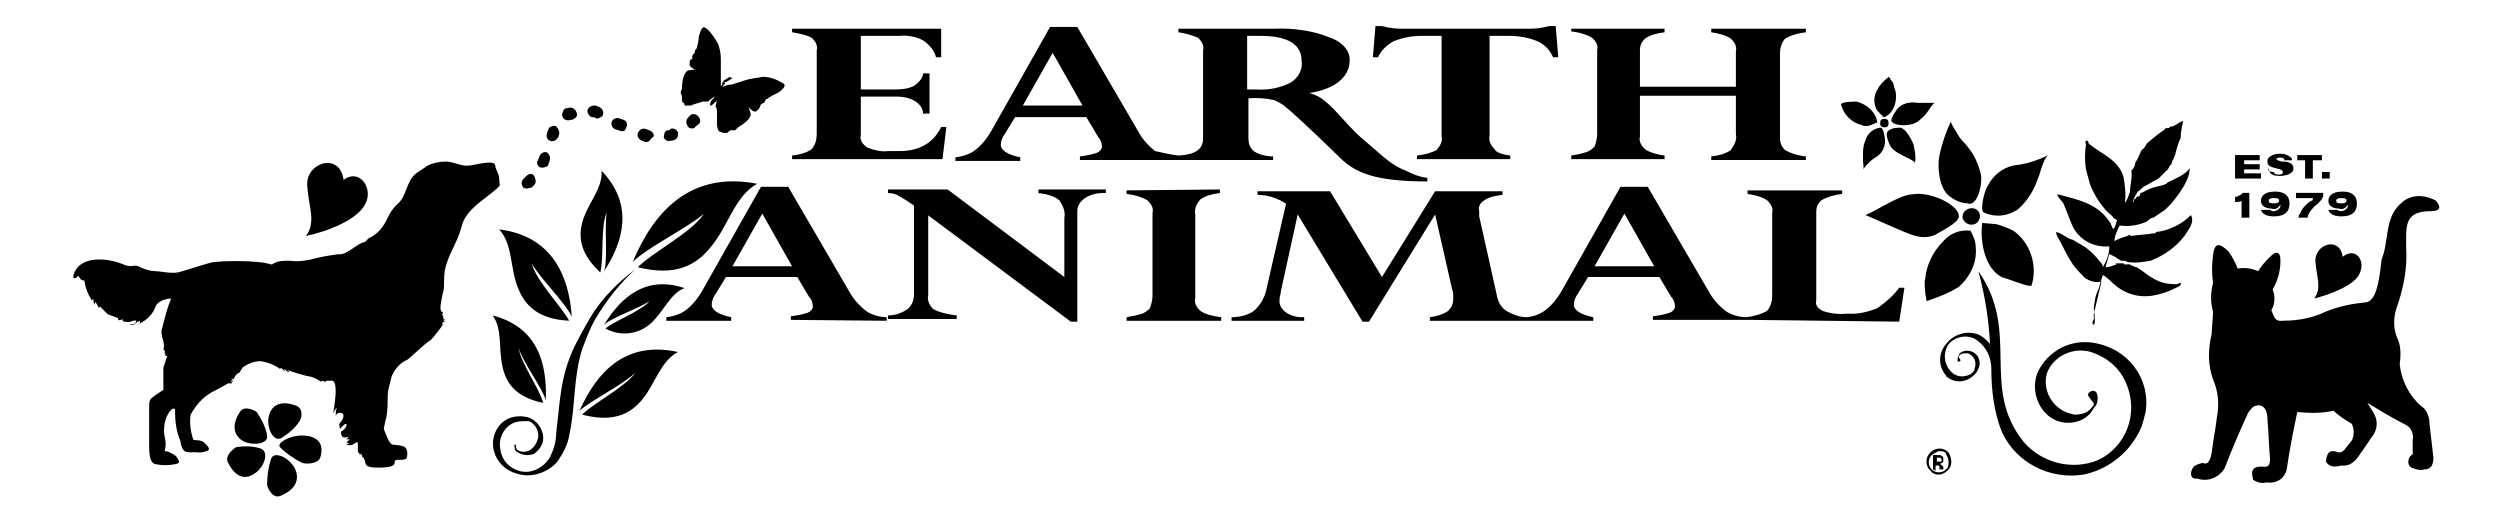 <svg width="133" height="28" viewBox="0 0 133 28" fill="none" xmlns="http://www.w3.org/2000/svg">
<path fill-rule="evenodd" clip-rule="evenodd" d="M23.727 17.062C23.59 16.992 23.521 16.923 23.659 17.131C23.452 17.131 23.59 17.201 23.521 17.339C23.314 17.617 23.107 17.894 22.9 18.103C22.624 18.241 21.796 19.074 21.659 19.143C21.176 19.352 20.831 19.837 20.762 20.323C20.693 20.601 20.624 20.809 20.624 21.086C20.624 21.433 20.624 21.85 20.555 22.197C20.486 22.405 20.417 22.821 20.417 22.821C20.486 22.96 20.693 23.654 20.9 23.654C21.383 23.723 21.727 23.654 21.659 24.278C21.659 24.556 21.176 24.417 21.038 24.486C20.969 24.556 21.038 24.695 20.9 24.764C20.693 24.903 19.865 24.903 19.658 24.833C19.314 24.764 19.52 24.417 19.244 24.278C19.314 24.139 19.176 24.278 19.244 24.139C19.038 24.209 19.038 24.278 19.176 24.139C18.969 24.209 19.244 24.07 19.038 24.07C19.038 23.931 19.038 23.793 19.038 23.584C19.038 23.445 18.9 23.584 18.762 23.654C18.624 23.723 18.417 23.654 18.417 23.654C18.417 23.654 18.555 23.584 18.624 23.584C18.141 23.584 18.9 23.307 18.417 23.376L18.555 23.237C18.279 23.307 18.141 23.307 18.141 22.96C18.279 22.89 18.348 22.821 18.417 22.682C18.486 22.474 18.348 22.544 18.21 22.682C18.072 22.821 18.072 22.89 18.072 22.682C18.003 22.544 18.072 22.544 18.21 22.335C18.348 22.058 18.21 21.988 18.21 21.988C18.003 21.919 17.865 21.988 17.865 22.197C17.865 22.058 17.865 21.988 17.865 21.85C18.003 21.572 17.796 21.78 17.727 21.988C17.658 22.197 18.141 20.115 17.589 20.254C17.52 20.254 17.382 20.254 17.313 20.254C17.451 20.462 17.038 20.115 17.107 20.323C16.9 20.184 16.762 20.115 16.555 20.046C16.141 19.976 15.727 19.837 15.313 19.698C15.52 19.976 15.244 19.698 15.106 19.629C15.313 20.046 14.968 19.421 14.899 19.629C14.624 19.421 14.279 19.282 13.865 19.213C13.52 19.213 13.175 19.352 12.899 19.56C12.761 19.768 12.761 19.837 12.693 19.837C12.555 19.907 12.486 20.046 12.417 20.184C12.21 20.046 12.348 20.184 12.417 20.323C12.21 20.184 12.279 20.184 12.348 20.392H12.141C12.141 20.392 11.658 20.67 11.244 20.878C10.761 21.156 10.416 21.572 10.141 22.058C10.072 22.474 10.141 22.96 10.278 23.376C10.278 23.445 10.623 23.376 10.83 23.515C10.968 23.654 11.313 23.931 10.968 24.001C10.83 24.07 10.692 24.07 10.554 24.07C10.003 24.001 9.727 24.278 9.589 23.445C9.382 22.96 9.313 22.405 9.313 21.919C9.382 21.364 8.554 22.127 8.761 23.237C8.83 23.515 8.83 23.723 8.761 24.001C8.968 24.001 9.175 24.139 9.382 24.278C9.52 24.556 9.658 24.625 9.313 24.695C8.968 24.764 8.623 24.764 8.278 24.695C7.934 24.625 7.934 24.07 7.934 23.584C7.934 23.168 7.934 22.821 7.934 22.682C7.934 22.544 7.934 21.988 7.934 21.641C7.934 21.225 8.003 21.225 8.278 21.017L8.692 20.739C8.692 20.323 8.692 19.907 8.692 19.56C8.761 19.352 8.83 19.143 8.899 18.935C8.761 18.935 8.761 18.935 8.83 18.797C8.623 18.935 8.899 18.727 8.692 18.588C8.83 18.241 8.485 17.825 8.623 17.478C8.761 16.923 8.899 16.368 9.106 15.882C9.106 15.882 8.485 15.882 8.278 16.298C8.14 16.715 7.796 17.062 7.313 17.27C7.382 17.27 7.451 17.201 7.451 17.131C7.451 16.992 7.244 17.201 7.106 17.27C6.968 17.339 6.899 17.27 6.899 17.27C6.899 17.27 7.175 17.27 7.244 17.131C7.313 16.992 7.037 17.062 6.899 17.131C6.761 17.131 6.416 17.131 6.554 16.992C6.416 16.992 6.278 17.131 6.278 16.923C6.071 16.854 5.933 16.784 5.727 16.715C5.589 16.576 5.451 16.437 5.313 16.298C5.313 16.298 5.313 16.368 5.244 16.368C5.175 16.229 5.037 15.882 5.037 16.229C5.037 16.229 4.968 16.09 4.968 15.951C4.968 15.813 4.83 16.09 4.83 15.882C4.692 15.674 4.623 15.466 4.554 15.258C4.485 14.98 4.485 14.911 4.485 14.911C4.209 14.98 4.209 14.494 4.071 14.772C4.071 14.772 3.795 14.911 3.933 14.564C4.278 13.592 5.658 13.731 6.416 14.009C7.037 14.286 7.037 14.078 7.313 14.147C7.589 14.286 7.934 14.425 8.278 14.425C8.485 14.425 9.106 14.564 9.451 14.494C9.796 14.425 10.968 14.009 11.382 13.939C12.141 13.87 12.968 13.87 13.727 13.939C14.486 14.009 14.417 14.147 14.555 14.009C14.831 13.87 15.106 13.87 15.451 13.87C15.796 13.939 16.21 13.87 16.555 13.8C17.038 13.662 17.52 13.592 18.003 13.523C18.417 13.592 18.9 13.037 19.314 12.898C19.451 12.898 19.52 12.76 19.589 12.69C20.072 12.482 20.417 12.066 20.624 11.58C20.762 11.302 20.9 11.094 21.107 10.886C21.659 10.47 21.59 9.637 22.141 9.221C22.348 9.082 22.555 8.943 22.762 8.804C23.038 8.666 23.383 8.596 23.727 8.596C24.141 8.596 24.555 8.874 24.969 8.804C25.176 8.804 26.348 8.457 26.348 8.804C26.348 9.013 26.555 9.221 26.555 9.498C26.555 9.637 26.624 9.915 26.555 9.915C25.935 10.539 24.762 11.094 24.555 12.066C24.348 12.898 23.797 13.592 23.659 14.425C23.59 14.911 23.659 15.188 23.59 15.466C23.521 15.743 23.383 16.368 23.452 16.507C23.521 16.645 23.659 16.645 23.521 16.645C23.727 16.784 23.383 16.576 23.59 16.854C23.521 16.923 23.659 16.992 23.727 17.062ZM100.628 6.445C100.559 6.306 100.904 5.821 100.973 5.751C101.249 5.474 101.663 5.404 102.008 5.474C102.352 5.474 102.904 5.474 102.904 5.474C102.628 5.751 102.559 6.029 102.214 6.306C102.146 6.376 102.077 6.445 101.939 6.515C101.594 6.723 100.766 6.723 100.628 6.445ZM100.766 5.682C100.559 6.168 100.214 6.237 100.214 6.237C100.076 6.098 100.007 6.029 99.87 5.89C99.663 5.543 99.663 5.127 99.87 4.78C100.007 4.502 100.214 4.294 100.49 4.086C100.559 4.155 100.559 4.225 100.628 4.294C100.697 4.364 100.766 4.502 100.766 4.641C100.904 4.919 100.904 5.335 100.766 5.682ZM98.766 5.404C99.318 5.543 99.8 5.96 99.87 6.515L99.525 6.653C99.387 6.723 99.18 6.723 99.042 6.653C98.49 6.515 98.076 6.098 97.938 5.543C98.007 5.404 98.697 5.404 98.766 5.404ZM100.076 6.792C100.214 6.862 100.283 7.347 100.283 7.486C100.283 7.833 100.145 8.111 99.87 8.319C99.594 8.457 99.318 8.735 99.111 9.013C99.18 8.943 99.111 8.666 99.111 8.527C99.111 8.388 99.111 8.249 99.111 8.111C99.111 7.833 99.18 7.555 99.318 7.278C99.456 7 99.8 6.792 100.076 6.792ZM101.111 6.792C101.387 6.862 101.663 7.347 101.801 7.694C101.87 8.041 101.939 8.319 101.87 8.666C101.87 8.596 101.594 8.457 101.594 8.457C101.456 8.388 101.318 8.319 101.18 8.249C100.904 8.111 100.697 7.972 100.559 7.764C100.49 7.625 100.283 7.139 100.421 7C100.49 6.931 100.49 6.931 100.49 6.931C100.697 6.792 100.973 6.792 101.111 6.792ZM100.076 6.723C100.007 6.653 100.007 6.445 100.076 6.376C100.145 6.306 100.352 6.306 100.421 6.376C100.49 6.445 100.49 6.653 100.421 6.723C100.352 6.792 100.214 6.792 100.076 6.723ZM33.659 13.939C34.763 11.302 36.694 9.082 40.28 9.776C39.039 10.47 38.763 12.066 37.728 13.245C36.97 14.147 35.866 14.703 33.935 14.217C33.038 14.98 32.28 15.951 31.659 16.992C31.383 17.478 31.176 18.033 30.969 18.588C30.486 20.115 30.625 21.641 30.28 23.168C30.211 23.654 29.935 24.139 29.659 24.556C29.107 25.18 28.211 25.458 27.452 25.18C26.9 25.041 26.417 24.556 26.279 24.001C26.073 23.237 26.486 22.405 27.245 22.197C27.521 22.127 27.797 22.127 28.073 22.197C28.555 22.335 28.9 22.821 28.9 23.307C28.9 23.654 28.693 23.931 28.418 24.139C28.073 24.278 27.728 24.209 27.452 24.001C27.383 23.931 27.383 23.862 27.383 23.793C27.314 23.584 27.452 23.584 27.452 23.793C27.452 23.862 27.521 23.931 27.521 23.931C27.728 24.07 28.004 24.07 28.211 23.931C28.418 23.793 28.555 23.584 28.624 23.307C28.693 22.96 28.486 22.544 28.142 22.405C28.073 22.405 28.073 22.405 28.004 22.405C27.797 22.405 27.59 22.405 27.383 22.474C26.831 22.682 26.486 23.307 26.624 23.931C26.693 24.486 27.107 24.903 27.59 25.041C28.211 25.25 28.9 24.903 29.245 24.348C29.452 23.931 29.59 23.515 29.59 23.029C29.797 21.364 29.797 20.046 30.555 18.45C30.831 17.894 31.107 17.409 31.383 16.923C32.004 15.882 32.901 14.98 33.866 14.286C34.625 13.454 36.763 12.413 37.452 11.372C36.556 12.135 34.418 13.176 33.659 13.939ZM30.28 17.062C28.624 16.992 27.935 16.229 27.59 15.396C27.107 14.286 27.314 13.037 26.555 12.204C29.383 12.551 30.28 14.703 30.418 16.854C30.073 16.09 28.762 14.841 28.279 14.009C28.555 14.98 29.866 16.298 30.28 17.062ZM26.21 16.784C28.624 17.409 29.107 19.352 29.038 21.294C28.831 20.601 27.866 19.352 27.59 18.519C27.728 19.352 28.693 20.67 28.9 21.433C27.521 21.156 26.969 20.462 26.762 19.629C26.486 18.588 26.762 17.547 26.21 16.784ZM32.28 11.302C31.935 12.066 32.142 13.731 31.935 14.494C30.9 13.523 30.762 12.69 30.969 11.858C31.245 10.817 32.073 10.053 32.004 9.082C33.728 10.886 33.176 12.829 32.142 14.425C32.349 13.731 32.142 12.135 32.28 11.302ZM30.831 21.85C31.728 19.837 33.245 18.103 36.073 18.727C35.108 19.213 34.832 20.531 34.073 21.364C33.452 22.058 32.556 22.474 30.969 22.058C31.59 21.433 33.245 20.601 33.797 19.837C33.038 20.531 31.452 21.294 30.831 21.85ZM32.142 17.27C33.038 15.813 34.349 14.633 36.418 15.327C35.659 15.605 35.314 16.576 34.625 17.201C33.935 17.825 32.969 17.894 32.211 17.478C32.694 17.062 34.073 16.576 34.556 16.021C33.935 16.437 32.625 16.854 32.142 17.27ZM111.318 17.201C111.318 16.992 111.456 16.992 111.387 16.854V16.715C111.525 16.16 111.663 15.535 111.801 14.98C111.525 15.049 111.18 14.98 110.905 14.772C110.698 14.564 110.491 14.356 110.284 14.078C110.008 13.662 109.801 13.245 109.594 12.829C109.525 12.69 109.387 12.551 109.387 12.343C109.732 12.413 109.939 12.69 110.284 12.76C110.491 12.898 110.767 13.037 110.974 13.176C111.249 13.384 111.525 13.662 111.732 13.939C111.801 14.009 111.87 14.078 111.87 14.217C112.077 13.87 112.215 13.523 112.215 13.107C111.387 13.176 110.56 12.76 110.215 11.927C110.077 11.58 109.939 11.233 109.801 10.886C109.732 10.678 109.456 10.539 109.456 10.331C110.491 10.609 111.594 10.817 112.215 11.788L112.284 11.858C112.284 11.996 112.422 12.066 112.353 12.135C112.422 12.135 112.422 12.066 112.422 12.204C112.56 12.066 112.56 11.858 112.629 11.719C112.56 11.649 112.491 11.649 112.422 11.58C112.353 11.441 112.215 11.372 112.146 11.302C111.732 10.886 111.387 10.331 111.18 9.776C111.112 9.498 111.043 9.29 110.974 9.013C110.905 8.596 110.905 8.111 110.974 7.694C110.974 7.625 110.905 7.555 110.974 7.486C111.043 7.486 111.112 7.486 111.112 7.625C111.732 8.18 112.698 8.457 112.974 9.429C113.043 9.845 113.112 10.331 113.043 10.817C113.181 10.609 113.25 10.4 113.319 10.192C113.319 9.776 113.456 9.429 113.387 9.082C113.525 8.943 113.594 8.804 113.594 8.666C113.732 8.457 113.801 8.249 113.939 7.972C114.077 7.902 114.146 7.764 114.215 7.625C114.491 7.417 114.767 7.139 115.112 6.931C115.181 6.862 115.181 6.862 115.25 6.792C115.319 6.862 115.457 6.792 115.457 6.723C115.663 6.792 115.939 6.445 116.146 6.445C116.077 6.723 116.008 7.07 116.008 7.347C115.87 7.625 115.801 7.902 115.732 8.18C115.732 8.249 115.663 8.319 115.663 8.388C115.595 8.527 115.526 8.596 115.526 8.735C115.388 8.804 115.388 9.013 115.25 9.082C115.181 9.151 115.112 9.221 115.043 9.29C114.974 9.36 114.905 9.429 114.836 9.498C114.56 9.637 114.353 9.776 114.077 9.915C113.939 9.984 113.87 10.123 113.732 10.192C113.594 10.4 113.525 10.539 113.456 10.747C113.525 10.747 113.525 10.678 113.525 10.609C113.594 10.609 113.663 10.539 113.663 10.47C113.801 10.47 113.87 10.4 113.87 10.262C114.008 10.262 114.146 10.123 114.353 10.053C114.629 9.915 114.974 9.915 115.25 9.776C115.319 9.776 115.25 9.776 115.25 9.706C115.25 9.706 115.25 9.776 115.319 9.706C115.732 9.498 116.284 9.29 116.491 8.943C116.491 9.221 116.422 9.429 116.284 9.706C116.077 10.123 115.801 10.47 115.526 10.817C115.388 10.956 115.25 11.094 115.181 11.164C114.974 11.302 114.767 11.441 114.56 11.58C114.422 11.58 114.284 11.719 114.215 11.788C113.732 11.996 113.25 12.066 112.767 11.996C112.629 12.274 112.491 12.551 112.491 12.829C112.698 12.69 112.974 12.621 113.181 12.551C113.25 12.551 113.25 12.482 113.25 12.482C113.319 12.482 113.319 12.551 113.387 12.551C113.801 12.482 114.215 12.482 114.56 12.413C114.629 12.413 114.698 12.413 114.698 12.343C115.388 12.274 116.077 11.927 116.56 11.441C116.767 11.858 116.422 12.204 116.215 12.551C115.732 13.176 115.112 13.592 114.422 13.87C114.008 13.939 113.594 14.009 113.181 13.939C113.112 13.87 112.974 13.87 112.836 13.87C112.629 13.731 112.422 13.592 112.215 13.523C112.146 13.731 112.077 14.009 112.008 14.217C112.215 14.217 112.353 14.147 112.56 14.078C112.629 14.078 112.56 14.009 112.56 14.009C112.698 14.009 112.836 14.009 112.974 14.009C113.043 14.147 113.181 14.009 113.319 14.078C113.456 14.147 113.594 14.217 113.663 14.217C113.939 14.356 114.215 14.633 114.491 14.772C114.905 15.049 115.319 15.119 115.801 15.119C115.87 15.119 115.939 15.049 116.008 15.049C116.077 15.188 115.87 15.258 115.732 15.327C115.319 15.535 114.905 15.674 114.422 15.743C113.801 15.813 113.181 15.674 112.629 15.258C112.353 15.049 112.146 14.772 111.87 14.633C111.801 14.841 111.732 15.049 111.663 15.327C111.594 15.466 111.456 15.813 111.456 15.951L111.387 16.368C111.525 17.409 111.387 17.339 111.318 17.201ZM127.733 10.817C128.216 10.331 128.975 10.331 129.595 10.678C129.94 11.094 129.733 11.233 129.319 11.233C127.871 11.233 128.009 12.066 128.009 13.176C128.078 14.217 127.871 15.327 127.526 16.298C127.319 16.854 127.319 17.478 127.526 17.964C127.733 18.38 127.733 18.866 127.664 19.352C127.733 20.184 128.147 21.017 128.768 21.572C129.113 21.78 129.25 22.197 129.25 22.544C129.319 23.168 129.388 23.723 129.457 24.348C129.457 24.833 129.25 24.972 128.975 24.972C128.768 25.041 128.561 24.972 128.354 24.903C128.147 24.833 128.078 24.625 128.147 24.417C128.147 24.348 128.216 24.348 128.216 24.278C128.285 24.209 128.423 24.139 128.354 24.07V23.445C128.423 23.099 128.285 22.752 128.009 22.613C127.319 22.266 126.63 21.85 125.94 21.433C126.078 21.641 126.216 21.85 126.285 21.988C126.492 22.335 126.492 22.752 126.285 23.099C126.078 23.376 125.871 23.723 125.664 24.001C125.388 24.417 125.112 24.833 124.561 24.764C124.078 24.903 123.871 24.764 123.733 24.556C123.802 24.139 123.871 23.862 124.423 24.07C124.561 24.07 124.698 24.001 124.767 23.862C124.905 23.723 124.974 23.584 125.112 23.445C125.25 23.168 125.25 22.821 125.112 22.544C124.767 22.335 124.423 22.127 124.147 21.85C123.526 21.988 122.905 21.988 122.216 21.919C122.009 22.89 121.802 23.931 121.664 24.903C121.595 25.388 121.181 25.735 120.629 25.666H120.56C120.353 25.735 120.078 25.666 119.871 25.527C119.733 25.041 119.802 24.764 120.491 24.833C120.698 24.833 120.767 24.695 120.767 24.417C120.698 23.723 120.698 23.029 120.629 22.335C120.629 21.641 120.284 21.433 119.871 21.641C119.733 21.78 119.595 21.919 119.526 22.127C119.112 23.029 118.698 24.001 118.353 24.903C118.077 25.388 117.457 25.666 116.905 25.458C116.491 25.527 116.491 25.111 116.698 24.833C116.767 24.764 116.905 24.695 117.181 24.625C117.457 24.764 117.595 24.486 117.664 24.07C117.733 23.445 117.871 22.821 117.939 22.197C118.077 21.503 118.008 20.809 117.733 20.184C117.457 19.421 117.457 18.588 117.664 17.756C117.664 17.339 117.733 16.992 117.733 16.576C117.595 16.09 117.595 15.605 117.733 15.049C117.664 14.564 117.664 14.078 117.733 13.592C117.802 12.898 118.077 12.898 118.56 13.384C118.767 13.662 118.905 13.939 119.043 14.286C119.457 14.217 119.802 14.286 120.146 14.425C120.284 14.147 120.56 13.87 120.767 13.662C121.112 13.315 121.319 13.384 121.319 13.87C121.319 14.425 121.181 14.911 120.905 15.396C121.043 15.743 121.043 16.16 120.836 16.507C120.974 16.784 120.974 17.131 121.457 17.062C122.216 17.062 123.043 16.923 123.733 16.576C124.423 16.298 125.112 16.16 125.802 16.09C126.354 16.09 126.561 15.188 126.699 13.8C127.112 12.829 126.837 11.58 127.733 10.817ZM41.66 4.71C41.591 4.78 41.591 4.78 41.522 4.849C41.315 4.988 41.108 5.057 40.901 5.196C40.832 5.266 40.832 5.266 40.763 5.266C40.694 5.335 40.694 5.474 40.625 5.474C40.556 5.474 40.556 5.543 40.487 5.543C40.418 5.682 40.418 5.751 40.349 5.821C40.28 5.89 40.28 5.821 40.28 5.89C40.142 6.029 39.935 5.821 39.797 5.682C39.866 5.751 39.866 5.89 39.935 6.029V6.098C39.935 6.306 39.59 6.584 39.246 6.792C39.177 6.862 39.108 6.931 39.108 6.931C39.108 6.931 38.97 6.931 38.901 6.931C38.832 6.931 38.763 7 38.694 7.07C38.625 7.07 38.556 7.07 38.487 7.07C38.418 7.07 38.349 7 38.28 7C38.211 7 38.142 6.723 38.142 6.653C38.142 6.515 38.142 6.237 38.142 5.96C38.142 5.89 38.142 5.751 38.073 5.682C38.073 5.543 38.142 5.404 38.142 5.335C38.142 5.404 38.073 5.404 38.004 5.474C38.004 5.474 37.797 5.682 37.797 5.613C37.728 5.543 37.866 5.266 37.935 5.266C38.004 5.196 38.004 5.127 38.073 5.127C38.004 5.127 37.728 5.335 37.659 5.404C37.59 5.404 37.452 5.404 37.383 5.404C37.177 5.474 36.901 5.543 36.763 5.613C36.625 5.613 36.556 5.613 36.418 5.613C36.418 5.543 36.418 5.474 36.349 5.474C36.28 5.404 36.28 5.335 36.28 5.335C36.28 5.266 36.28 5.196 36.28 5.127C36.28 5.057 36.211 4.988 36.211 4.919C36.211 4.849 36.28 4.78 36.28 4.71C36.28 4.225 36.418 3.808 36.625 3.739C36.763 3.739 36.901 3.67 37.039 3.739C36.901 3.67 36.625 3.531 36.694 3.392C36.694 3.323 36.694 3.323 36.694 3.253C36.694 3.184 36.763 3.184 36.832 3.115C36.832 3.045 36.832 2.976 36.832 2.976C36.832 2.906 36.97 2.837 36.97 2.768C36.97 2.698 36.97 2.629 37.039 2.629C37.108 2.421 37.177 2.143 37.177 1.935C37.177 1.866 37.245 1.796 37.245 1.727C37.315 1.519 37.383 1.449 37.452 1.449C37.728 1.519 38.142 2.212 38.211 2.351C38.28 2.559 38.349 2.837 38.349 3.115C38.349 3.462 38.349 3.808 38.349 4.086C38.349 4.225 38.349 4.433 38.349 4.572L38.418 4.502C38.418 4.502 38.418 4.502 38.418 4.433C38.418 4.364 38.487 4.364 38.487 4.364C38.487 4.294 38.487 4.225 38.487 4.225C38.487 4.155 38.487 4.155 38.487 4.086C38.487 3.947 38.487 3.808 38.487 3.739C38.487 3.739 38.487 3.739 38.418 3.67L38.487 3.739C38.487 3.808 38.487 3.808 38.487 3.878C38.487 4.017 38.487 4.155 38.487 4.294C38.625 4.225 38.694 4.155 38.832 4.086C38.97 4.225 39.039 4.155 39.039 4.155H39.177H39.108C38.97 4.155 38.832 4.225 38.763 4.294C38.694 4.294 38.694 4.364 38.625 4.364H38.556C38.556 4.364 38.556 4.433 38.556 4.502C38.556 4.502 38.556 4.502 38.487 4.502C38.487 4.572 38.487 4.572 38.418 4.641C38.556 4.572 38.694 4.502 38.901 4.502C39.177 4.433 39.522 4.294 39.797 4.225C40.073 4.155 40.28 4.155 40.556 4.086C40.97 4.086 41.315 4.225 41.66 4.433C41.797 4.502 41.728 4.641 41.66 4.71ZM33.314 6.792C33.314 6.862 33.245 6.862 33.245 6.931C33.176 7 33.038 7 32.901 6.931L32.694 6.862C32.556 6.792 32.487 6.584 32.556 6.445C32.625 6.306 32.831 6.237 32.969 6.306L33.176 6.376C33.383 6.445 33.383 6.653 33.314 6.792ZM29.728 7.208C29.728 7.278 29.659 7.347 29.659 7.347C29.59 7.486 29.383 7.555 29.245 7.486C29.107 7.417 29.038 7.278 29.107 7.07C29.107 7 29.176 6.931 29.176 6.862C29.245 6.723 29.452 6.653 29.59 6.723C29.728 6.862 29.797 7.07 29.728 7.208ZM29.245 8.527C29.245 8.596 29.176 8.666 29.176 8.735C29.176 8.804 29.107 8.874 29.038 8.874C28.9 8.943 28.693 8.943 28.624 8.804C28.555 8.735 28.555 8.596 28.624 8.527C28.624 8.457 28.693 8.388 28.693 8.319C28.762 8.18 28.9 8.041 29.107 8.111C29.176 8.18 29.314 8.319 29.245 8.527ZM28.418 9.845C28.349 9.915 28.279 9.984 28.279 9.984C28.279 9.984 28.279 9.984 28.211 9.984C28.073 10.053 27.866 10.053 27.797 9.915C27.728 9.776 27.728 9.637 27.866 9.498C27.935 9.429 27.935 9.429 28.004 9.36C28.142 9.221 28.349 9.221 28.418 9.36C28.486 9.498 28.555 9.706 28.418 9.845ZM30.555 6.306C30.486 6.376 30.418 6.376 30.349 6.376C30.211 6.445 30.004 6.376 29.935 6.237C29.866 6.098 29.935 5.96 30.004 5.821C30.073 5.751 30.142 5.751 30.211 5.751C30.349 5.682 30.555 5.751 30.625 5.89C30.762 6.098 30.693 6.237 30.555 6.306ZM34.556 7.486C34.487 7.555 34.418 7.555 34.349 7.555C34.28 7.555 34.211 7.486 34.142 7.486C34.004 7.417 33.866 7.278 33.935 7.07C34.004 6.931 34.142 6.792 34.349 6.862C34.418 6.862 34.487 6.931 34.556 6.931C34.694 7 34.832 7.139 34.763 7.278C34.625 7.347 34.625 7.417 34.556 7.486ZM37.177 6.237C37.315 6.376 37.245 6.584 37.108 6.653C37.039 6.723 36.97 6.723 36.97 6.792C36.832 6.862 36.625 6.862 36.556 6.653C36.487 6.515 36.487 6.376 36.625 6.237C36.694 6.168 36.694 6.168 36.763 6.098C36.901 6.029 37.108 6.098 37.177 6.237ZM31.521 6.237C31.383 6.237 31.245 6.029 31.245 5.89C31.314 5.682 31.452 5.613 31.659 5.613C31.728 5.613 31.797 5.682 31.866 5.682C32.004 5.751 32.142 5.89 32.073 6.098C32.073 6.168 32.004 6.237 31.935 6.237C31.866 6.306 31.797 6.306 31.728 6.306C31.659 6.237 31.59 6.237 31.521 6.237ZM35.935 7.417C35.797 7.486 35.728 7.486 35.659 7.486C35.521 7.555 35.314 7.417 35.314 7.278C35.314 7.139 35.383 6.931 35.521 6.931C35.59 6.931 35.659 6.931 35.659 6.862C35.797 6.792 36.004 6.862 36.073 7.07C36.073 7.139 36.073 7.347 35.935 7.417ZM105.111 13.176C105.18 13.939 104.835 14.703 104.215 15.258C103.663 15.605 103.111 15.813 102.49 16.021C102.49 15.882 102.421 15.674 102.421 15.535C102.421 15.327 102.352 15.049 102.421 14.841C102.49 14.078 102.835 13.384 103.387 12.829C103.732 12.413 104.284 12.204 104.835 12.274C104.973 12.551 105.111 12.829 105.111 13.176ZM104.215 11.511C104.215 11.858 103.18 12.343 102.973 12.482C102.214 12.829 101.525 12.413 100.835 12.135C100.214 11.858 99.249 11.441 99.249 11.441C100.007 11.094 100.352 10.817 101.18 10.47C101.387 10.4 101.594 10.331 101.801 10.331C102.697 10.192 104.215 10.886 104.215 11.511ZM107.111 12.274C108.008 12.898 108.422 14.147 108.077 15.188C108.008 15.327 106.697 14.772 106.56 14.772C105.594 14.356 105.318 12.829 105.456 11.858C105.456 11.858 106.146 11.927 106.215 11.927C106.491 11.996 106.835 12.135 107.111 12.274ZM107.318 11.164C106.766 11.511 106.146 11.58 105.525 11.302C105.318 11.094 105.594 10.123 105.732 9.915C106.008 9.36 106.491 8.943 107.111 8.804C107.801 8.735 108.422 8.527 108.973 8.249C108.767 8.388 108.629 8.874 108.56 9.082C108.491 9.36 108.353 9.637 108.284 9.845C108.077 10.331 107.732 10.817 107.318 11.164ZM103.663 10.4C103.18 9.984 103.042 8.943 103.18 8.249C103.318 7.625 103.525 7 103.801 6.445C103.732 6.515 104.077 7 104.146 7.139C104.284 7.417 104.559 7.625 104.697 7.833C105.042 8.249 105.249 8.735 105.387 9.29C105.456 9.637 105.318 10.609 104.904 10.817C104.835 10.817 104.766 10.886 104.697 10.817C104.353 10.817 104.008 10.678 103.663 10.4ZM104.766 11.094C105.042 11.025 105.249 11.164 105.318 11.372C105.387 11.58 105.249 11.858 105.042 11.927C104.835 11.996 104.559 11.927 104.421 11.649C104.353 11.441 104.49 11.164 104.766 11.094ZM111.387 18.241C113.181 18.519 114.422 20.115 114.146 21.919C114.077 22.197 114.008 22.474 113.939 22.682C113.388 24.001 112.215 24.972 110.836 25.25C109.042 25.527 107.249 24.625 106.491 22.96C106.077 21.919 105.939 20.739 105.939 19.629C105.939 19.005 105.663 18.45 105.18 18.103C104.697 17.756 104.008 17.894 103.663 18.311C103.387 18.727 103.387 19.282 103.732 19.698C104.008 20.046 104.421 20.115 104.835 19.907C104.904 19.837 105.042 19.768 105.042 19.629C105.18 19.282 105.042 18.935 104.697 18.797H104.628C104.49 18.797 104.353 18.797 104.284 18.866C104.215 18.935 104.215 18.935 104.215 19.005C104.215 19.074 104.284 19.074 104.284 19.143C104.353 19.213 104.146 19.282 104.146 19.213C104.146 19.143 104.146 19.143 104.146 19.074C104.146 19.005 104.215 18.935 104.215 18.866C104.284 18.727 104.49 18.658 104.628 18.658C105.042 18.658 105.318 18.935 105.318 19.352C105.318 19.49 105.249 19.629 105.18 19.768C104.835 20.254 104.215 20.462 103.663 20.115C103.594 20.046 103.525 20.046 103.525 19.976C103.111 19.49 103.111 18.797 103.525 18.311C103.939 17.756 104.697 17.547 105.318 17.825C105.525 17.964 105.732 18.103 105.87 18.311C105.801 16.992 105.594 15.674 105.249 14.425C107.525 17.686 105.318 20.601 107.663 23.515C108.629 24.625 110.215 25.041 111.594 24.486C113.112 23.793 113.801 21.988 113.112 20.392C112.767 19.56 112.077 19.005 111.249 18.727C110.284 18.45 109.249 18.935 108.904 19.837C108.629 20.739 109.18 21.711 110.077 21.988C110.146 21.988 110.284 22.058 110.353 22.058C110.698 22.058 111.043 21.988 111.249 21.711C111.387 21.572 111.456 21.503 111.318 21.364C111.249 21.294 111.18 21.156 111.112 21.086C110.974 20.878 111.387 20.67 111.525 20.878C111.594 21.017 111.594 21.086 111.594 21.225C111.594 21.433 111.525 21.572 111.387 21.711C111.18 22.127 110.767 22.405 110.284 22.474C108.767 22.682 107.87 21.017 108.422 19.768C108.973 18.658 110.146 18.033 111.387 18.241ZM19.451 10.817C19.038 11.719 17.313 12.343 16.279 12.551C16.831 11.788 16.417 11.025 16.348 9.915C16.21 8.666 18.072 8.041 18.279 9.568C19.107 8.943 19.865 9.984 19.451 10.817ZM16.072 23.168C16.693 23.168 17.313 23.445 17.038 24.348C16.9 24.695 16.279 24.695 16.072 24.625C15.658 24.417 15.244 24.139 14.899 23.793C14.693 23.584 15.382 23.168 16.072 23.168ZM14.417 24.417C14.555 24.001 15.244 24.278 15.589 24.764C15.934 25.25 15.934 25.944 14.968 26.36C14.555 26.568 14.279 26.082 14.21 25.805C14.21 25.319 14.279 24.833 14.417 24.417ZM13.865 23.862C14.279 24.001 14.141 24.695 13.658 25.111C13.244 25.458 12.623 25.597 12.141 24.625C11.934 24.278 12.348 23.931 12.555 23.793C12.968 23.723 13.451 23.723 13.865 23.862ZM14.21 23.168C14.279 23.584 13.589 23.723 13.037 23.515C12.555 23.307 12.21 22.752 12.761 21.919C12.968 21.572 13.451 21.78 13.658 21.919C13.934 22.335 14.141 22.752 14.21 23.168ZM14.968 23.307C14.555 23.515 14.21 22.821 14.279 22.266C14.348 21.711 14.761 21.225 15.727 21.572C16.141 21.711 16.072 22.197 15.934 22.405C15.727 22.752 15.313 23.099 14.968 23.307ZM103.249 24.348C103.18 24.348 103.18 24.348 103.111 24.348H103.042V24.556H103.111C103.18 24.556 103.18 24.556 103.249 24.556L103.318 24.486C103.249 24.417 103.249 24.417 103.249 24.348ZM102.835 24.972V24.209H103.18C103.249 24.209 103.249 24.209 103.318 24.278C103.387 24.278 103.387 24.348 103.387 24.486C103.387 24.556 103.387 24.556 103.318 24.625C103.249 24.625 103.249 24.695 103.18 24.695C103.249 24.695 103.249 24.695 103.318 24.764C103.387 24.833 103.387 24.833 103.387 24.903V24.972H103.18V24.903V24.833C103.18 24.833 103.18 24.764 103.111 24.764H103.042H102.973V25.041L102.835 24.972ZM102.766 24.209C102.559 24.417 102.559 24.764 102.766 24.972C102.973 25.18 103.318 25.18 103.525 24.972C103.663 24.903 103.663 24.695 103.663 24.556C103.663 24.417 103.594 24.278 103.525 24.139C103.456 24.001 103.318 24.001 103.111 24.001C103.042 24.07 102.835 24.139 102.766 24.209ZM103.594 25.041C103.318 25.319 102.904 25.319 102.697 25.041C102.559 24.903 102.49 24.764 102.49 24.556C102.49 24.348 102.559 24.209 102.697 24.07C102.973 23.793 103.387 23.793 103.663 24.07C103.87 24.417 103.87 24.833 103.594 25.041ZM118.905 9.498V8.249H120.215V8.527H119.388V8.735H120.215V9.013H119.388V9.221H120.284V9.498H118.905ZM120.974 9.151C120.974 9.29 121.181 9.29 121.25 9.29C121.388 9.29 121.457 9.221 121.457 9.151C121.457 9.082 121.388 9.082 121.319 9.013L121.043 8.943C120.767 8.874 120.629 8.804 120.629 8.596C120.629 8.527 120.629 8.457 120.698 8.388C120.836 8.249 121.043 8.18 121.25 8.18C121.388 8.18 121.526 8.18 121.664 8.249C121.802 8.319 121.94 8.388 121.94 8.527H121.526C121.526 8.388 121.388 8.388 121.319 8.388C121.25 8.388 121.112 8.388 121.112 8.457C121.112 8.527 121.181 8.527 121.388 8.596H121.526C121.664 8.596 122.009 8.666 122.009 8.943C122.009 9.013 122.009 9.082 121.94 9.151C121.802 9.29 121.526 9.36 121.319 9.36C121.112 9.36 120.698 9.36 120.698 8.943C120.56 9.151 120.974 9.151 120.974 9.151ZM123.043 8.527V9.498H122.629V8.527H122.216V8.249H123.526V8.527H123.043ZM123.526 9.498V9.151H123.94V9.498H123.526ZM119.25 11.58V10.678C119.181 10.747 119.043 10.747 118.905 10.747V10.47C118.974 10.47 119.043 10.47 119.112 10.4C119.181 10.4 119.25 10.331 119.319 10.262H119.664V11.58H119.25ZM120.974 10.539C120.905 10.539 120.698 10.539 120.698 10.678C120.698 10.817 120.836 10.817 120.974 10.817C121.043 10.817 121.25 10.817 121.25 10.678C121.25 10.539 121.112 10.539 120.974 10.539ZM120.836 11.094C120.629 11.094 120.284 11.025 120.284 10.678C120.284 10.47 120.422 10.192 121.043 10.192C121.595 10.192 121.802 10.47 121.802 10.817C121.802 11.233 121.595 11.511 120.974 11.511C120.698 11.511 120.353 11.441 120.284 11.164C120.353 11.164 120.767 11.164 120.767 11.164C120.836 11.233 120.905 11.233 120.974 11.233C121.112 11.233 121.319 11.094 121.319 10.956C121.319 10.956 121.319 10.956 121.319 10.886C121.181 11.094 121.043 11.164 120.836 11.094ZM123.595 10.262V10.4C123.595 10.47 123.526 10.609 123.457 10.678C123.388 10.747 123.319 10.817 123.25 10.886C123.112 10.956 123.043 11.094 122.905 11.233C122.836 11.372 122.767 11.441 122.767 11.58H122.285C122.285 11.511 122.285 11.441 122.354 11.372C122.422 11.233 122.491 11.094 122.56 11.025C122.629 10.956 122.698 10.886 122.767 10.817C122.767 10.817 122.836 10.747 122.974 10.678C123.043 10.678 123.043 10.609 123.043 10.539H122.147V10.262H123.595ZM124.561 10.539C124.492 10.539 124.285 10.539 124.285 10.678C124.285 10.817 124.423 10.817 124.561 10.817C124.629 10.817 124.836 10.817 124.836 10.678C124.836 10.539 124.698 10.539 124.561 10.539ZM124.423 11.094C124.216 11.094 123.871 11.025 123.871 10.678C123.871 10.47 124.009 10.192 124.629 10.192C125.181 10.192 125.388 10.47 125.388 10.817C125.388 11.233 125.181 11.511 124.561 11.511C124.285 11.511 123.94 11.441 123.871 11.164C123.94 11.164 124.354 11.164 124.354 11.164C124.423 11.233 124.492 11.233 124.561 11.233C124.698 11.233 124.905 11.094 124.905 10.956C124.905 10.956 124.905 10.956 124.905 10.886C124.767 11.094 124.629 11.164 124.423 11.094ZM125.526 14.564C125.25 15.188 123.94 15.674 123.112 15.882C123.526 15.327 123.25 14.772 123.181 13.939C123.112 12.968 124.492 12.551 124.629 13.662C125.319 13.107 125.871 13.87 125.526 14.564Z" fill="black"/>
<path fill-rule="evenodd" clip-rule="evenodd" d="M93.108 17.017H87.935V16.827C88.28 16.78 88.555 16.732 88.831 16.637C88.969 16.59 89.107 16.447 89.107 16.305C89.107 16.115 89.038 15.925 88.9 15.782L88.28 14.737H84.486L83.935 15.639C83.797 15.829 83.728 16.02 83.728 16.21C83.728 16.495 84.073 16.732 84.762 16.875V17.065H81.314H76.072V16.875C76.417 16.827 76.762 16.732 77.038 16.542C77.245 16.352 77.314 16.115 77.314 15.877C77.314 15.687 77.314 15.544 77.245 15.354L76.348 11.411L72.831 17.112H72.486L69.037 11.411L68.141 15.497C68.141 15.639 68.072 15.782 68.072 15.925C68.003 16.4 68.486 16.827 69.175 16.875C69.244 16.875 69.313 16.875 69.382 16.875V17.065H65.52V16.875C66.003 16.875 66.486 16.732 66.761 16.495C67.106 16.162 67.313 15.735 67.382 15.354L68.417 10.841C68.003 10.556 67.451 10.366 66.9 10.366V10.175H70.761L73.52 14.737L76.348 10.175H79.934V10.366C79.59 10.413 79.245 10.46 78.969 10.651C78.762 10.793 78.624 10.983 78.693 11.221C78.693 11.316 78.693 11.411 78.693 11.506L79.659 15.829C79.728 16.115 79.865 16.352 80.141 16.542C80.486 16.732 80.831 16.875 81.245 16.875C81.659 16.827 82.004 16.685 82.279 16.447C82.693 16.115 82.969 15.687 83.176 15.307L86.211 9.938H87.659L90.9 15.497C91.107 15.877 91.383 16.21 91.797 16.542C92.073 16.732 92.487 16.875 92.901 16.875C93.314 16.827 93.659 16.732 94.004 16.542C94.211 16.305 94.28 16.02 94.28 15.735V11.316C94.349 11.078 94.211 10.841 94.004 10.651C93.728 10.46 93.314 10.366 92.97 10.318V10.128H98.004V10.318C97.591 10.366 97.246 10.46 96.901 10.651C96.694 10.841 96.625 11.031 96.625 11.268V15.972C96.556 16.21 96.694 16.4 96.97 16.542C97.384 16.685 97.866 16.732 98.28 16.685C98.832 16.732 99.384 16.59 99.867 16.4C100.349 16.067 100.763 15.687 101.039 15.307H101.315L101.039 17.112L93.108 17.017ZM62.692 8.275C63.589 8.227 64.003 7.942 64.003 7.372V2.668C64.072 2.431 63.934 2.193 63.727 2.003C63.382 1.861 63.037 1.766 62.692 1.718V1.528H67.727C68.762 1.481 69.865 1.623 70.761 2.003C71.451 2.241 71.865 2.763 71.796 3.286C71.796 3.666 71.589 4.046 71.244 4.331C70.83 4.664 70.279 4.854 69.658 4.949C70.003 5.044 70.279 5.187 70.486 5.377C71.106 5.852 71.796 6.85 72.693 7.562C73.658 8.37 73.934 8.75 74.9 9.13C75.175 9.273 75.52 9.415 75.934 9.463V9.653C73.244 9.653 72.141 9.225 71.313 8.417C70.21 7.325 68.624 5.852 68.417 5.709C68.279 5.567 68.003 5.424 67.796 5.329C67.382 5.234 66.9 5.187 66.417 5.234V7.372C66.417 7.61 66.486 7.847 66.693 8.037C66.968 8.227 67.382 8.322 67.727 8.322V8.512H57.451V8.322C57.795 8.275 58.071 8.227 58.347 8.132C58.485 8.085 58.623 7.942 58.623 7.8C58.623 7.61 58.554 7.42 58.416 7.277L57.795 6.232H54.002L53.45 7.135C53.312 7.325 53.243 7.515 53.243 7.705C53.243 7.99 53.588 8.227 54.278 8.37V8.56H50.83V8.37C51.243 8.322 51.657 8.18 51.933 7.942C52.347 7.61 52.623 7.182 52.83 6.802L55.864 1.433H57.313L60.554 6.992C60.761 7.372 61.037 7.705 61.451 8.037C61.865 8.132 62.279 8.227 62.692 8.275ZM49.105 3.904H49.45V6.042H49.105C49.105 5.519 48.485 5.139 47.726 5.139H47.657H45.795V7.182C45.726 7.42 45.864 7.657 46.14 7.847C46.485 7.99 46.898 8.085 47.243 8.037H47.864C48.898 8.037 49.657 7.61 50.071 6.754H50.347L50.14 8.465H42.139V8.275C42.553 8.227 42.898 8.132 43.174 7.942C43.381 7.705 43.45 7.42 43.45 7.135V2.668C43.519 2.431 43.381 2.193 43.174 2.003C42.898 1.861 42.484 1.766 42.139 1.718V1.528H50.071V3.048H49.795C49.726 2.716 49.45 2.383 49.105 2.146C48.761 1.956 48.278 1.861 47.864 1.908H45.795V4.759H47.657C48.002 4.759 48.347 4.711 48.623 4.569C48.898 4.379 49.105 4.141 49.105 3.904ZM54.416 5.614H57.589L56.002 2.811L54.416 5.614ZM67.037 1.908H66.348V4.759C66.555 4.759 66.693 4.759 66.831 4.759C67.52 4.806 68.141 4.664 68.693 4.379C69.106 4.094 69.313 3.666 69.244 3.239C69.244 2.383 68.555 1.908 67.037 1.908ZM80.348 8.275V8.465H75.382V8.275C75.796 8.227 76.141 8.132 76.417 7.99C76.624 7.752 76.762 7.515 76.693 7.23V1.908H75.658C75.106 1.908 74.624 2.003 74.141 2.193C73.727 2.431 73.451 2.716 73.313 3.048H73.037L73.175 1.385H73.52C73.865 1.481 74.21 1.528 74.555 1.528H81.383C81.728 1.528 82.072 1.481 82.417 1.385H82.762L82.9 3.048H82.624C82.486 2.716 82.21 2.383 81.797 2.193C81.314 2.003 80.831 1.908 80.279 1.908H79.245V7.23C79.176 7.467 79.314 7.752 79.521 7.942C79.59 8.132 80.003 8.227 80.348 8.275ZM92.349 7.135V5.092H87.245V7.277C87.176 7.515 87.314 7.752 87.521 7.942C87.797 8.132 88.211 8.227 88.555 8.275V8.465H83.59V8.275C83.866 8.227 84.141 8.18 84.417 8.085C84.555 8.037 84.693 7.942 84.831 7.8C84.9 7.61 84.969 7.372 84.969 7.135V2.668C85.038 2.431 84.9 2.193 84.693 2.003C84.348 1.813 84.004 1.718 83.59 1.671V1.528H88.555V1.718C88.142 1.766 87.797 1.861 87.521 2.051C87.314 2.241 87.245 2.431 87.245 2.668V4.616H92.349V2.716C92.418 2.478 92.28 2.241 92.073 2.051C91.797 1.861 91.383 1.766 91.038 1.718V1.528H96.073V1.718C95.659 1.766 95.314 1.861 94.97 2.051C94.763 2.288 94.694 2.573 94.694 2.858V7.325C94.694 7.562 94.763 7.8 94.97 7.99C95.314 8.18 95.659 8.275 96.073 8.322V8.512H91.038V8.322C91.452 8.275 91.797 8.18 92.073 7.99C92.28 7.705 92.418 7.42 92.349 7.135ZM38.967 14.166H42.139L40.553 11.363L38.967 14.166ZM42.071 17.017V16.827C42.415 16.78 42.691 16.732 42.967 16.637C43.105 16.59 43.243 16.447 43.243 16.305C43.243 16.115 43.174 15.925 43.036 15.782L42.415 14.737H38.622L38.07 15.639C37.932 15.829 37.863 16.02 37.863 16.21C37.863 16.495 38.208 16.732 38.898 16.875V17.065H35.45V16.875C35.863 16.827 36.277 16.685 36.553 16.447C36.967 16.115 37.243 15.687 37.45 15.307L40.484 9.938H41.933L45.174 15.497C45.381 15.877 45.657 16.21 46.071 16.542C46.347 16.732 46.76 16.875 47.174 16.875V17.065L42.071 17.017ZM55.244 10.271V10.08H58.83V10.271C58.002 10.223 57.313 10.651 57.313 11.221C57.313 11.268 57.313 11.363 57.313 11.411V17.112H56.968L49.381 11.458V15.687C49.312 15.972 49.45 16.257 49.657 16.447C50.002 16.637 50.485 16.732 50.899 16.78V16.97H47.243V16.78C47.657 16.78 48.002 16.637 48.278 16.447C48.554 16.21 48.623 15.925 48.623 15.639V10.936C48.347 10.746 48.071 10.556 47.795 10.413C47.657 10.318 47.45 10.271 47.243 10.271V10.08H50.416L56.623 14.737V11.601C56.692 11.268 56.554 10.936 56.347 10.651C56.071 10.413 55.657 10.318 55.244 10.271ZM64.899 10.08V10.271C64.486 10.318 64.141 10.413 63.865 10.603C63.658 10.841 63.52 11.126 63.589 11.411V15.877C63.52 16.115 63.658 16.352 63.865 16.542C64.141 16.732 64.555 16.827 64.968 16.875V17.065H59.934V16.875C60.209 16.827 60.485 16.78 60.761 16.685C60.899 16.637 61.037 16.542 61.175 16.4C61.244 16.21 61.313 15.972 61.313 15.735V11.316C61.382 11.078 61.244 10.841 61.037 10.651C60.692 10.46 60.347 10.366 59.934 10.318V10.128L64.899 10.08ZM84.831 14.166H88.004L86.418 11.363L84.831 14.166Z" fill="black"/>
</svg>
